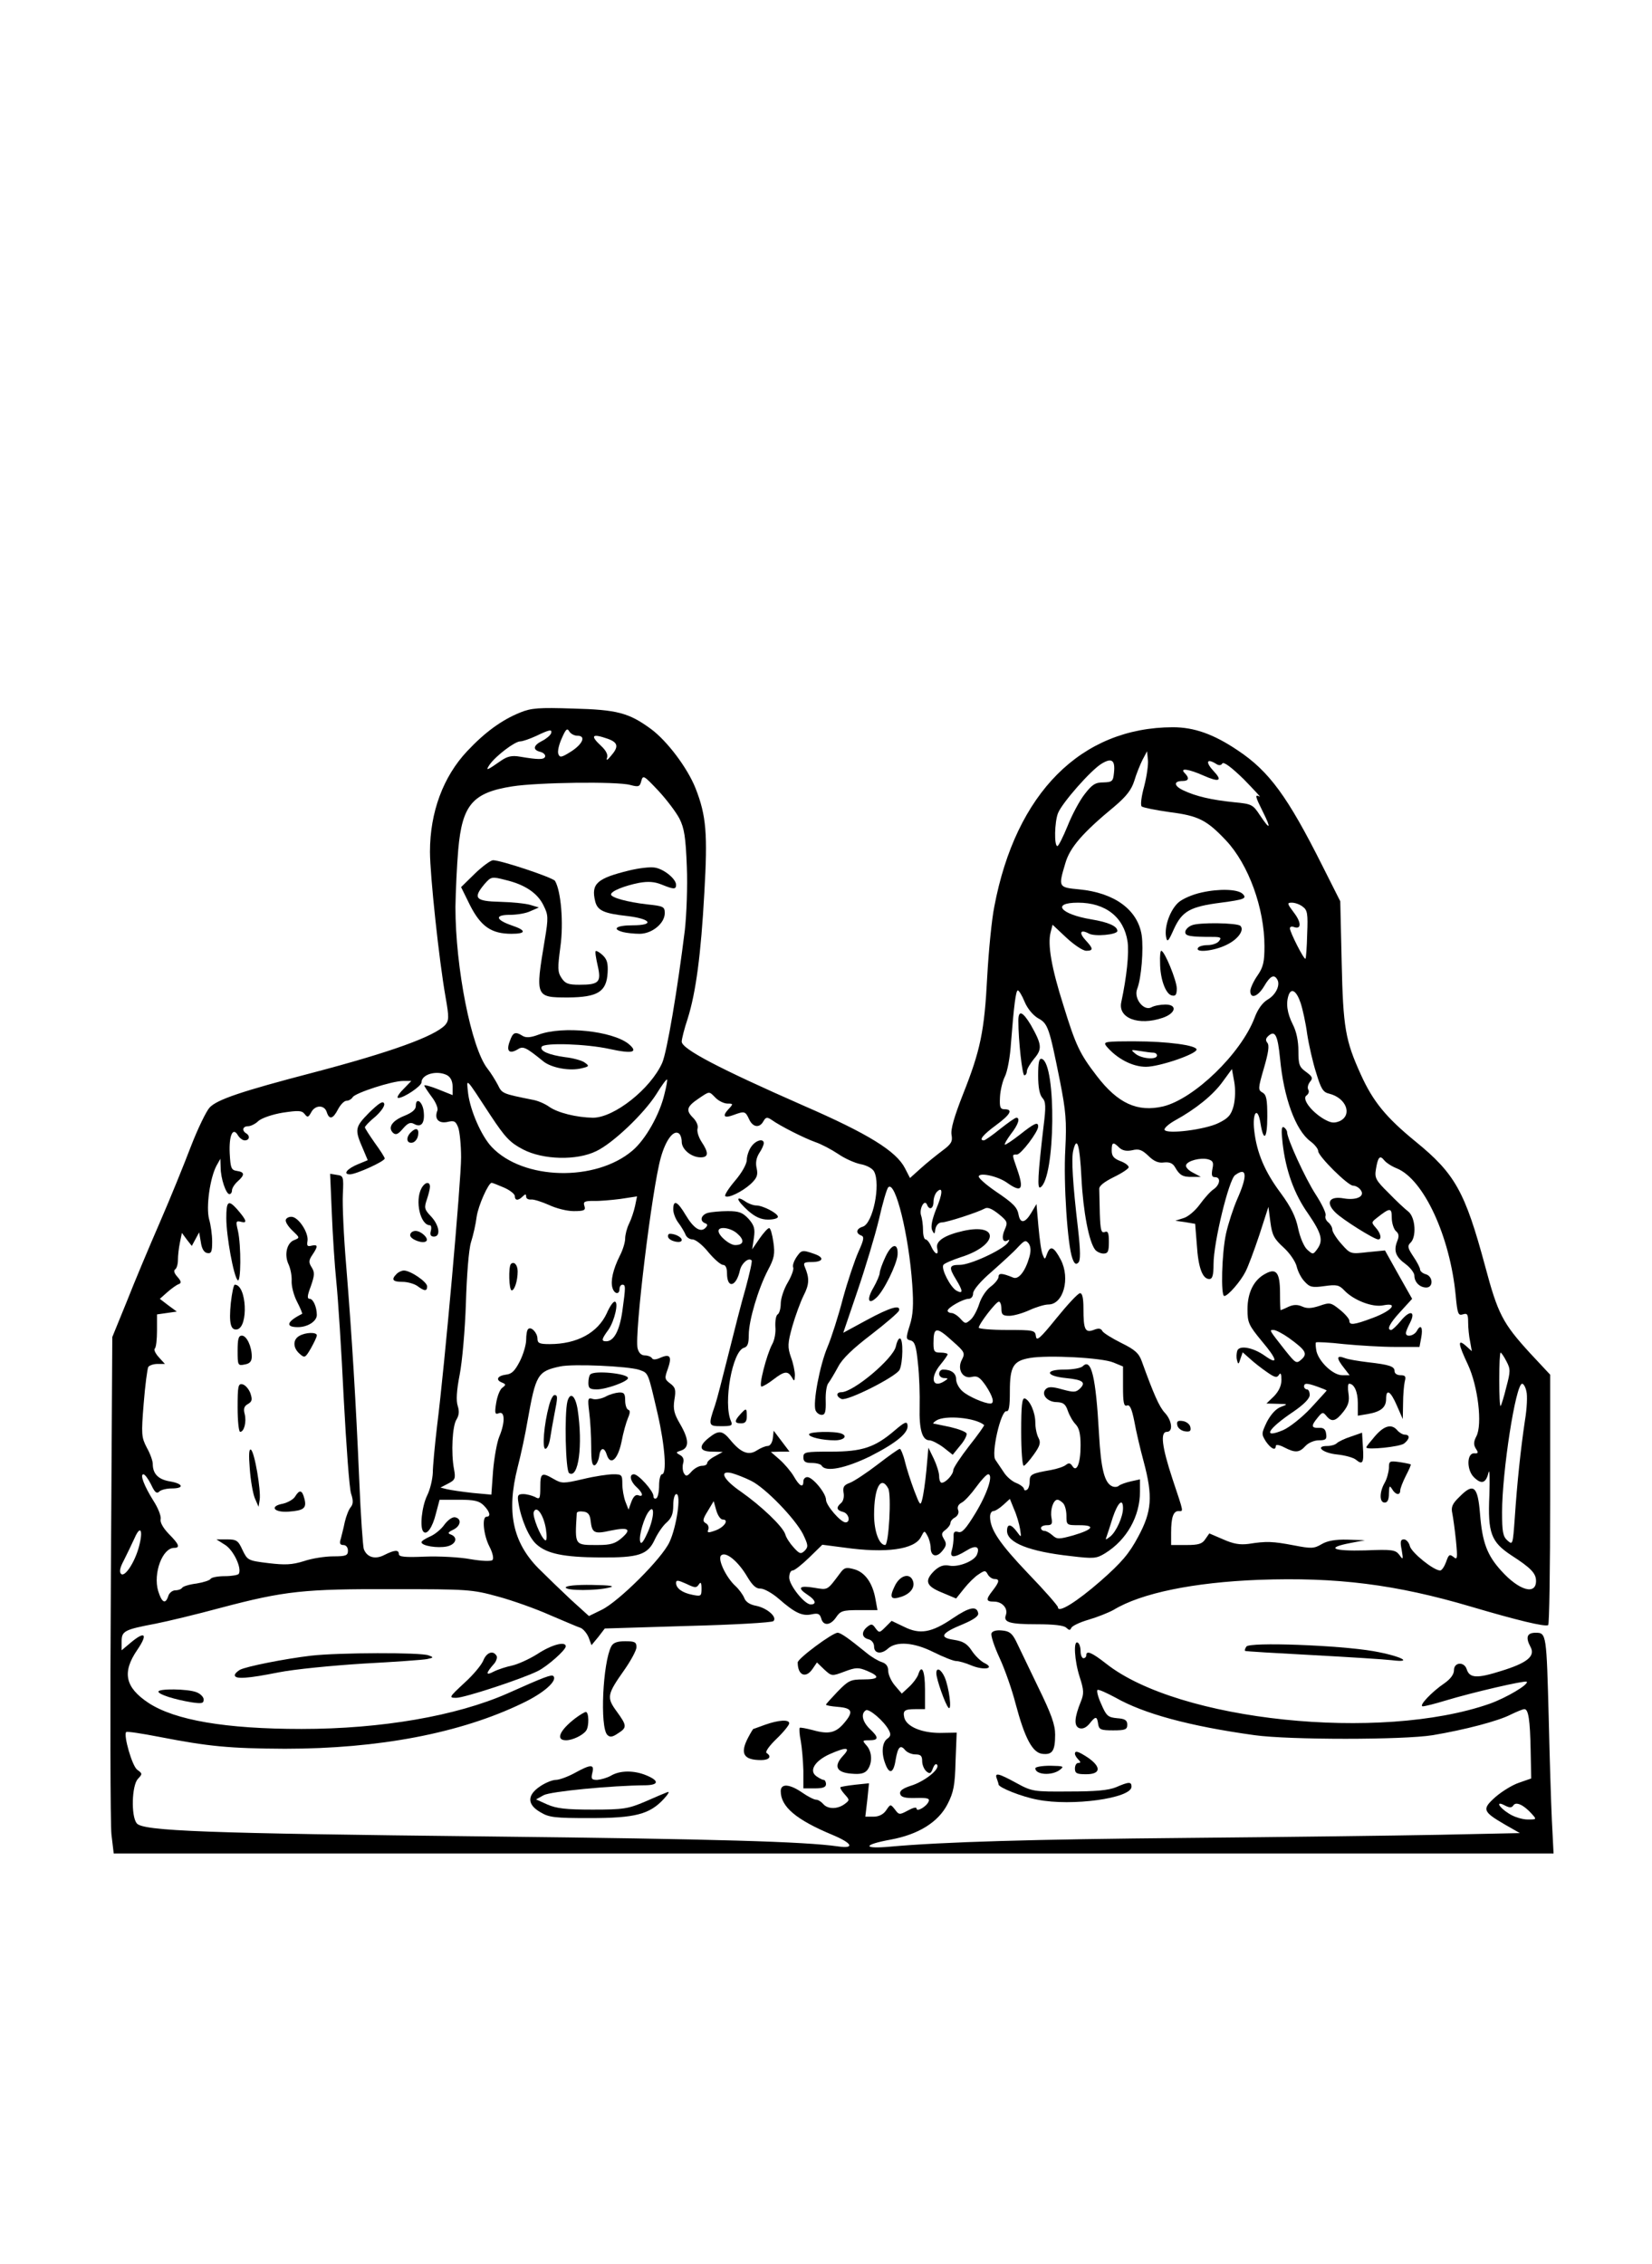 <?xml version="1.0" encoding="UTF-8" standalone="yes"?>
<svg version="1.0" xmlns="http://www.w3.org/2000/svg" width="438pt" height="600pt" viewBox="0 0 584 800" preserveAspectRatio="xMidYMid meet">
  <g transform="translate(0,800) scale(0.1,-0.1)" fill="#000000" stroke="none">
    <path d="M1839 5482 c-65 -26 -125 -70 -187 -136 -85 -90 -132 -216 -132 -356
0 -82 32 -383 55 -513 13 -73 12 -83 -1 -99 -37 -40 -191 -96 -469 -169 -253
-66 -338 -95 -364 -123 -12 -13 -42 -75 -66 -137 -24 -63 -73 -184 -110 -269
-37 -85 -90 -211 -117 -280 l-51 -125 -5 -845 c-3 -465 -2 -876 2 -913 l8 -67
2545 0 2545 0 -6 118 c-3 64 -8 225 -11 357 -8 300 -8 305 -46 305 -31 0 -37
-16 -18 -51 17 -32 -13 -56 -104 -84 -85 -27 -112 -26 -122 6 -9 28 -45 25
-45 -3 0 -15 -12 -31 -33 -46 -46 -31 -94 -82 -77 -82 7 0 43 9 79 20 99 30
282 72 288 67 9 -9 -72 -57 -131 -78 -386 -135 -1100 -61 -1356 142 -50 39
-70 48 -70 29 0 -5 -4 -10 -10 -10 -5 0 -10 11 -10 24 0 14 -4 28 -10 31 -16
10 -12 -63 7 -122 15 -46 15 -59 4 -86 -23 -57 -25 -86 -6 -94 12 -4 24 1 36
15 22 28 27 28 31 0 3 -20 9 -23 53 -23 43 0 50 3 50 20 0 16 -8 21 -36 23
-32 3 -38 8 -56 50 -12 26 -17 48 -13 50 5 2 33 -11 63 -27 100 -57 261 -101
492 -133 121 -17 526 -17 630 0 113 19 232 50 276 73 21 10 42 19 48 19 14 0
20 -37 22 -145 l2 -100 -43 -15 c-24 -8 -61 -31 -84 -51 -48 -43 -45 -51 36
-98 l51 -29 -284 -6 c-156 -3 -554 -8 -885 -11 -560 -5 -867 -14 -1058 -31
-98 -9 -96 7 3 25 97 18 168 61 201 126 21 41 26 66 28 151 l4 101 -59 -1
c-65 0 -117 22 -126 53 -6 26 0 31 40 31 l33 0 0 70 c0 67 -12 91 -24 52 -4
-11 -18 -30 -32 -43 l-26 -24 -24 28 c-13 15 -24 39 -24 52 0 16 -7 26 -22 31
-13 4 -37 18 -55 33 -64 52 -91 71 -102 71 -18 0 -141 -91 -141 -105 0 -46 29
-58 53 -22 l15 22 26 -25 c26 -24 27 -24 72 -7 40 15 49 15 80 2 47 -20 42
-30 -15 -30 -44 0 -52 -4 -90 -43 -22 -23 -41 -44 -41 -46 0 -3 19 -6 42 -8
51 -4 56 -17 23 -56 -30 -36 -55 -42 -112 -26 -23 6 -44 10 -46 8 -2 -3 -1
-24 4 -47 4 -23 8 -70 9 -104 l0 -63 40 0 c29 0 40 4 40 15 0 8 -4 15 -8 15
-5 0 -16 6 -26 13 -27 19 -6 54 47 78 59 26 76 25 48 -5 -35 -37 -25 -60 29
-64 33 -3 47 1 57 14 18 25 16 64 -4 86 -15 17 -15 18 10 18 34 0 34 10 2 40
-26 25 -33 54 -14 66 11 7 64 -38 81 -70 8 -15 7 -22 -6 -31 -18 -14 -21 -51
-6 -89 14 -38 29 -32 36 14 8 47 17 56 34 35 7 -8 23 -15 36 -15 19 0 24 -5
24 -24 0 -13 7 -29 15 -36 12 -10 16 -8 23 11 5 13 11 18 15 12 10 -16 -47
-60 -94 -74 -27 -9 -39 -17 -37 -28 3 -12 16 -16 55 -15 41 1 50 -1 46 -12 -7
-18 -43 -39 -43 -25 0 6 -14 2 -30 -7 -30 -16 -32 -16 -46 3 -16 20 -16 20
-31 -2 -10 -15 -26 -23 -45 -23 l-29 0 7 59 6 59 -48 -5 c-27 -3 -51 -7 -53
-9 -2 -2 4 -13 15 -25 18 -20 18 -21 -1 -35 -25 -18 -59 -18 -75 1 -7 8 -18
15 -25 15 -7 0 -29 11 -49 25 -45 31 -76 33 -76 5 0 -55 55 -101 182 -154 72
-30 81 -50 20 -41 -120 17 -426 26 -1232 35 -1003 11 -1228 19 -1247 47 -20
26 -17 132 4 156 17 18 17 19 -2 33 -18 13 -49 122 -39 133 3 3 55 -5 117 -17
175 -34 248 -41 444 -42 332 0 621 55 840 161 76 36 125 80 109 96 -6 6 -29
-2 -163 -62 -180 -79 -444 -125 -727 -125 -269 0 -448 31 -541 92 -83 55 -94
108 -40 187 39 57 28 69 -24 25 l-31 -26 0 31 c0 37 9 42 120 63 41 8 145 33
230 56 227 60 295 67 610 66 264 0 279 -1 370 -26 52 -14 136 -44 185 -66 50
-21 98 -42 108 -45 9 -4 22 -19 28 -34 l10 -27 24 29 23 30 294 9 c161 4 297
12 302 17 15 14 -22 46 -60 54 -23 4 -38 14 -43 28 -5 12 -19 31 -31 42 -33
30 -64 95 -51 108 16 16 60 -20 92 -74 19 -32 32 -44 48 -43 12 0 41 -16 64
-36 57 -50 83 -62 116 -55 23 5 29 2 34 -14 7 -28 33 -26 53 4 15 22 23 25 81
25 l65 0 -7 38 c-10 58 -37 95 -74 106 -29 8 -36 7 -50 -12 -48 -64 -43 -61
-93 -53 -53 9 -61 0 -23 -25 28 -18 33 -34 11 -34 -22 0 -76 68 -76 95 0 14 5
25 12 25 7 0 33 21 59 46 l46 45 77 -10 c148 -21 250 -7 272 38 12 23 12 23
23 3 6 -11 11 -30 11 -41 0 -31 21 -37 41 -12 15 18 16 26 6 42 -10 17 -9 22
6 33 9 7 17 18 17 24 0 6 7 15 17 20 9 6 14 16 10 26 -4 10 1 20 13 26 10 5
33 30 51 55 18 25 37 45 42 45 20 0 -3 -69 -45 -138 -33 -54 -47 -70 -60 -66
-14 4 -18 0 -17 -18 0 -13 -2 -33 -6 -46 -9 -28 7 -29 51 -2 33 21 49 15 38
-13 -8 -23 -65 -46 -97 -40 -21 4 -35 -1 -53 -17 -37 -36 -31 -55 26 -78 l50
-21 28 35 c15 19 38 42 51 50 22 15 25 15 33 0 5 -9 16 -16 23 -16 20 0 18
-10 -5 -40 -26 -33 -25 -40 4 -40 29 0 50 -24 42 -47 -10 -26 12 -33 110 -33
58 0 95 -4 103 -12 11 -10 14 -10 18 -1 3 7 30 20 61 29 31 9 71 25 89 35 97
59 282 97 513 106 275 10 484 -16 751 -95 159 -47 261 -72 272 -65 4 2 7 202
7 444 l0 441 -71 76 c-97 106 -114 139 -159 308 -71 263 -106 326 -246 440
-104 85 -150 141 -193 236 -55 121 -63 166 -68 398 l-5 215 -63 125 c-123 245
-188 334 -299 408 -86 58 -155 82 -230 82 -324 -1 -555 -232 -631 -634 -9 -44
-20 -156 -25 -247 -10 -194 -24 -261 -86 -417 -31 -79 -44 -124 -40 -143 4
-23 -1 -32 -32 -55 -20 -15 -55 -43 -76 -62 l-39 -35 -18 35 c-31 60 -129 121
-359 221 -298 131 -430 200 -430 226 0 9 9 45 21 81 29 92 47 226 59 446 12
207 7 271 -31 368 -29 73 -101 168 -158 210 -78 57 -119 68 -276 72 -119 4
-147 2 -186 -14z m202 -82 c32 0 19 -30 -24 -57 -32 -20 -38 -21 -43 -8 -4 9
2 34 12 56 14 32 19 37 26 25 5 -9 18 -16 29 -16z m-93 8 c-3 -7 -17 -19 -31
-26 -32 -16 -35 -32 -7 -39 12 -3 19 -11 17 -17 -4 -11 -24 -11 -89 0 -28 5
-44 1 -65 -13 -53 -37 -58 -39 -42 -15 22 31 89 82 108 82 9 0 34 9 56 19 48
23 58 25 53 9z m201 -19 c36 -13 39 -28 11 -60 -13 -16 -18 -18 -14 -7 4 11
-4 26 -20 41 -41 38 -34 46 23 26z m1896 -167 c-10 -36 -14 -67 -9 -72 5 -4
49 -13 99 -20 102 -13 131 -28 199 -100 80 -85 136 -240 136 -374 0 -55 -4
-74 -25 -104 -14 -20 -25 -45 -25 -54 0 -30 27 -20 49 17 21 36 35 43 46 24
12 -19 -4 -54 -33 -71 -19 -11 -36 -35 -47 -65 -48 -126 -213 -286 -323 -313
-91 -21 -160 10 -235 108 -60 78 -74 107 -118 250 -42 132 -56 214 -45 257 l7
27 49 -46 c27 -25 58 -46 70 -46 26 0 25 8 -2 37 -25 27 -19 40 11 24 21 -12
101 -4 101 9 0 17 -32 31 -92 41 -109 18 -143 59 -47 59 97 0 162 -51 175
-137 6 -41 -3 -125 -22 -214 -13 -57 61 -85 146 -56 47 16 53 47 10 47 -17 0
-40 -4 -50 -10 -27 -14 -63 32 -50 65 15 38 23 141 16 190 -14 90 -96 150
-221 162 -74 7 -74 8 -49 92 16 56 61 108 175 202 41 35 59 58 69 90 7 24 21
58 29 74 l16 30 3 -30 c2 -16 -4 -58 -13 -93z m-107 47 c-3 -30 -6 -33 -37
-34 -29 0 -40 -7 -67 -42 -18 -23 -45 -74 -60 -112 -16 -39 -32 -71 -36 -71
-12 0 -10 85 2 116 14 36 116 152 154 175 36 22 49 13 44 -32z m362 31 c9 -6
17 -5 21 2 5 7 33 -14 76 -56 37 -38 62 -65 56 -61 -18 9 -16 1 12 -55 30 -60
25 -65 -11 -11 -25 38 -29 40 -92 46 -79 8 -135 21 -179 42 -34 16 -35 33 -2
33 22 0 24 11 7 28 -19 19 13 15 67 -9 54 -24 68 -19 37 14 -32 34 -27 49 8
27z m-1898 -193 c17 -34 22 -65 26 -169 3 -70 -1 -171 -7 -225 -26 -210 -63
-430 -80 -469 -41 -92 -170 -194 -245 -194 -57 1 -124 17 -155 39 -14 10 -39
21 -56 24 -109 22 -110 22 -125 53 -9 17 -25 43 -37 58 -57 73 -113 356 -113
571 1 55 5 146 10 203 14 158 51 201 191 223 88 14 370 18 417 5 30 -8 34 -6
39 14 6 22 9 20 60 -34 29 -31 63 -76 75 -99z m2203 -311 c17 -12 19 -25 16
-97 -1 -46 -4 -85 -6 -87 -5 -5 -55 94 -55 107 0 6 6 8 14 5 27 -10 27 16 0
51 -24 32 -25 35 -7 35 11 0 28 -6 38 -14z m-983 -336 c10 -24 29 -47 47 -58
36 -19 40 -33 78 -222 21 -107 24 -141 19 -241 -7 -120 8 -341 25 -386 7 -20
13 -23 21 -15 8 8 8 39 -1 119 -19 161 -24 249 -17 277 13 54 23 22 29 -96 6
-120 27 -229 49 -255 6 -7 19 -13 29 -13 16 0 19 8 19 41 0 32 -3 40 -15 35
-12 -4 -15 7 -17 64 -1 39 -2 78 -2 88 -1 11 17 25 51 42 29 14 53 30 53 35 0
6 -13 16 -30 22 -23 9 -30 18 -30 37 0 30 5 32 27 10 11 -10 25 -13 45 -9 24
6 35 2 58 -20 19 -19 36 -26 55 -23 20 2 31 -3 39 -17 16 -28 27 -35 61 -34
l30 0 -28 15 c-16 8 -27 20 -24 27 5 15 51 27 78 20 17 -5 20 -11 15 -34 -4
-22 -2 -29 9 -29 22 0 18 -27 -5 -43 -11 -7 -33 -32 -49 -54 -16 -22 -42 -44
-58 -48 l-28 -9 35 -5 35 -6 6 -75 c5 -80 20 -120 44 -120 11 0 15 13 15 53 0
76 54 298 76 314 42 31 45 -1 8 -84 -14 -32 -32 -87 -40 -123 -15 -70 -19
-220 -6 -220 13 0 58 52 75 86 9 17 31 76 49 130 l32 99 7 -54 c6 -46 13 -59
47 -90 22 -20 42 -50 46 -67 4 -17 16 -41 28 -53 18 -20 27 -22 70 -16 43 6
52 4 70 -15 33 -35 100 -61 138 -53 55 11 31 -19 -36 -44 -69 -26 -84 -27 -84
-10 0 6 -15 24 -34 39 -31 25 -35 26 -72 13 -28 -9 -44 -10 -61 -2 -16 7 -30
7 -48 -1 -14 -7 -27 -12 -28 -12 -1 0 -2 27 -2 60 0 72 -13 90 -51 69 -41 -21
-64 -66 -64 -126 0 -47 4 -56 51 -113 55 -65 59 -86 10 -51 -41 29 -89 38 -97
18 -3 -9 -4 -24 -1 -34 4 -16 6 -15 12 5 l8 23 26 -23 c14 -13 41 -34 60 -47
27 -19 35 -21 42 -10 6 10 9 4 9 -17 0 -21 -9 -40 -26 -58 l-27 -26 39 -1 c38
-1 38 -1 12 -11 -17 -6 -35 -26 -49 -52 -20 -42 -20 -44 -4 -70 18 -26 35 -34
35 -16 0 6 13 4 30 -5 39 -20 53 -19 75 5 10 11 31 20 47 20 25 0 29 4 26 23
-2 16 -9 22 -25 21 -28 -1 -29 7 -5 36 16 20 19 21 31 6 19 -23 33 -19 60 15
18 23 22 38 18 65 -3 18 -2 34 2 34 18 0 31 -28 31 -68 l0 -45 36 6 c45 8 64
23 64 53 0 38 16 28 38 -23 l21 -48 1 55 c0 30 3 65 6 78 5 18 2 22 -15 22
-12 0 -21 6 -21 14 0 17 -16 23 -95 32 -33 4 -70 10 -82 15 -29 11 -29 -1 -2
-35 l20 -26 -26 0 c-32 0 -81 46 -91 84 -3 15 -4 29 -2 32 3 2 47 0 99 -6 52
-5 133 -10 180 -10 l87 0 6 32 c7 36 -1 51 -15 25 -10 -18 -39 -24 -39 -8 0 5
7 22 15 37 21 42 -2 45 -34 5 -14 -17 -29 -31 -33 -31 -17 0 -6 23 33 65 l41
45 -48 85 -48 86 -61 -6 c-61 -7 -61 -7 -93 29 -18 20 -32 43 -32 50 0 8 -6
19 -14 26 -8 6 -13 17 -10 24 3 8 -13 41 -35 75 -37 57 -101 197 -101 220 0 5
-5 13 -11 17 -9 5 -10 -10 -5 -55 11 -97 41 -181 91 -251 47 -69 54 -94 31
-125 -14 -19 -15 -19 -35 -1 -11 10 -25 42 -32 75 -8 40 -25 75 -61 124 -57
76 -85 143 -94 220 -8 66 12 90 22 27 11 -68 24 -55 24 24 0 61 -3 77 -17 85
-16 9 -16 14 5 86 16 55 20 81 12 90 -7 9 -6 16 6 26 22 18 31 -1 39 -81 13
-140 55 -254 107 -293 15 -11 28 -27 28 -35 0 -18 105 -122 123 -122 8 0 20
-6 26 -14 19 -23 -12 -39 -59 -31 -51 9 -65 -15 -29 -50 25 -25 137 -95 151
-95 14 0 9 22 -9 42 -15 17 -15 19 3 33 48 38 54 38 54 2 0 -19 7 -40 14 -47
11 -9 13 -18 5 -37 -13 -34 -5 -55 31 -81 17 -13 30 -31 30 -40 0 -23 19 -42
42 -42 26 0 24 40 -2 47 -11 3 -20 11 -20 17 0 6 -11 27 -24 46 -20 30 -21 37
-10 48 22 20 18 89 -7 110 -12 9 -44 39 -71 67 -45 44 -49 53 -44 83 7 43 14
51 29 32 7 -9 27 -22 45 -29 95 -39 188 -240 208 -449 6 -65 9 -72 25 -67 16
5 19 1 19 -28 0 -19 3 -50 7 -68 l6 -34 -21 19 c-30 26 -28 8 7 -66 36 -77 52
-213 30 -254 -10 -19 -10 -30 -2 -43 10 -15 9 -18 -5 -17 -27 2 -28 -58 -2
-84 27 -27 43 -22 52 16 4 16 5 -20 3 -81 -6 -132 6 -164 77 -211 70 -45 88
-64 88 -91 0 -51 -60 -34 -123 36 -50 55 -67 100 -75 201 -8 99 -23 111 -73
60 -25 -24 -30 -36 -25 -58 3 -15 9 -58 13 -97 6 -63 5 -69 -9 -57 -14 11 -17
8 -26 -18 -6 -16 -15 -30 -21 -30 -23 0 -101 63 -107 86 -3 13 -13 24 -21 24
-12 0 -14 -8 -8 -37 6 -35 5 -37 -8 -18 -14 18 -25 20 -121 16 -115 -3 -141 9
-53 26 l52 10 -62 2 c-42 1 -71 -4 -91 -16 -27 -16 -37 -16 -99 -4 -74 14 -96
15 -159 5 -31 -4 -54 0 -90 16 l-49 21 -14 -20 c-11 -17 -24 -21 -67 -21 l-54
0 0 44 c0 54 8 76 26 76 18 0 20 -10 -21 113 -38 115 -44 167 -20 167 23 0 18
40 -7 67 -20 21 -40 67 -82 183 -10 28 -25 41 -72 64 -32 16 -63 35 -67 42 -5
10 -14 11 -31 4 -30 -11 -36 1 -36 76 0 37 -4 54 -12 54 -7 0 -44 -40 -83 -88
-59 -73 -71 -83 -73 -64 -3 21 -7 22 -103 22 -54 0 -99 4 -99 8 0 13 61 92 71
92 5 0 9 -11 9 -25 0 -21 5 -25 28 -25 15 0 47 9 71 20 24 11 54 20 67 20 53
0 78 92 44 158 -25 47 -37 52 -49 20 -7 -20 -8 -20 -15 -2 -5 10 -11 55 -15
99 l-7 80 -19 -32 c-21 -35 -38 -38 -44 -7 -5 28 -18 41 -83 85 -32 22 -58 45
-58 51 0 16 66 2 99 -21 53 -38 62 -25 36 49 -18 52 -18 50 0 50 14 0 75 80
75 99 0 18 -13 12 -65 -29 -27 -21 -51 -37 -53 -35 -2 2 8 19 22 38 26 33 33
57 19 57 -5 0 -30 -18 -58 -40 -27 -22 -53 -40 -57 -40 -19 0 -4 19 42 53 53
39 62 57 31 57 -15 0 -18 7 -16 43 1 23 9 56 17 72 9 17 19 70 22 120 10 129
17 185 24 185 4 0 15 -18 24 -40z m976 -5 c7 -21 18 -71 23 -109 6 -39 20
-101 32 -138 17 -56 24 -68 46 -73 60 -15 83 -75 37 -97 -20 -8 -31 -7 -57 8
-45 27 -78 72 -60 83 7 5 10 14 6 20 -4 7 -1 19 6 28 11 13 9 18 -14 35 -24
17 -27 26 -27 74 0 35 -7 69 -20 94 -20 40 -25 75 -14 105 10 25 28 12 42 -30z
m-237 -363 c-9 -33 -19 -44 -54 -61 -47 -23 -181 -40 -190 -24 -3 5 13 20 36
33 75 41 136 91 169 137 l33 45 8 -44 c5 -28 4 -60 -2 -86z m-2780 108 c12 -7
19 -21 19 -40 l0 -30 -50 20 c-27 11 -50 17 -50 14 0 -3 12 -21 26 -40 14 -18
24 -41 20 -49 -11 -29 4 -46 35 -40 25 6 30 3 39 -20 5 -14 10 -62 10 -105 0
-84 -58 -737 -85 -950 -8 -68 -15 -143 -15 -165 -1 -22 -9 -58 -20 -80 -19
-39 -27 -115 -13 -128 12 -13 32 15 44 64 l13 49 68 0 c55 0 72 -4 88 -20 22
-22 26 -40 10 -40 -17 0 -11 -64 10 -105 12 -23 16 -43 11 -48 -5 -5 -37 -4
-78 3 -37 7 -110 11 -161 9 -69 -3 -92 -1 -92 9 0 16 -15 15 -51 -3 -32 -17
-62 -9 -73 21 -3 9 -11 118 -16 243 -12 280 -26 509 -46 756 -9 105 -14 219
-12 255 3 62 2 65 -21 68 l-24 4 6 -139 c3 -76 10 -185 16 -243 6 -58 18 -242
26 -410 9 -168 20 -320 26 -338 8 -24 8 -37 -1 -48 -7 -8 -16 -31 -21 -52 -4
-20 -11 -47 -14 -59 -6 -17 -3 -23 9 -23 9 0 16 -8 16 -20 0 -17 -7 -20 -52
-20 -28 0 -75 -7 -104 -17 -42 -13 -66 -14 -125 -7 -73 9 -74 10 -92 47 -15
33 -21 37 -55 37 l-37 0 30 -19 c30 -18 61 -83 49 -103 -3 -4 -25 -8 -49 -8
-24 0 -46 -4 -50 -9 -3 -6 -26 -13 -50 -17 -25 -3 -48 -10 -51 -15 -3 -5 -14
-9 -24 -9 -10 0 -22 -9 -25 -20 -10 -31 -23 -24 -36 18 -18 62 15 152 57 152
22 0 17 13 -20 50 -20 21 -31 41 -28 52 2 10 -9 39 -26 65 -33 53 -48 93 -35
93 5 0 17 -16 27 -36 13 -28 20 -34 29 -25 6 6 26 11 44 11 46 0 41 17 -7 25
-41 7 -60 27 -60 62 0 10 -9 36 -21 57 -19 37 -20 46 -11 157 5 64 13 122 16
128 4 6 19 11 33 11 l26 0 -21 23 c-12 13 -19 27 -15 31 5 4 8 33 8 64 l0 57
35 5 35 5 -30 22 -30 23 27 24 c15 13 33 26 40 28 10 4 9 10 -5 26 -11 12 -14
22 -8 26 6 4 10 19 10 34 0 15 3 42 7 61 l7 34 17 -23 18 -23 13 24 13 24 6
-35 c3 -22 11 -36 22 -38 15 -3 18 4 18 40 0 24 -5 60 -11 80 -11 43 3 144 26
188 l14 25 1 -31 c0 -38 19 -94 31 -94 5 0 9 6 9 13 0 8 9 22 20 32 26 23 25
33 -2 37 -21 3 -23 10 -26 62 -3 63 11 95 29 64 6 -10 17 -18 24 -18 17 0 20
16 5 25 -16 10 -12 25 7 25 9 0 26 8 37 19 12 10 49 23 86 29 54 8 67 8 77 -5
10 -13 13 -12 23 6 14 27 47 27 55 1 9 -28 22 -25 40 10 9 17 22 30 30 30 8 0
18 6 22 13 10 15 139 57 178 57 l29 0 -29 -30 c-16 -16 -24 -30 -17 -30 20 0
82 42 82 55 0 29 55 44 91 25z m768 -66 c-17 -73 -67 -161 -113 -200 -130
-111 -387 -105 -498 13 -36 38 -75 127 -83 188 -6 57 -13 64 80 -78 51 -77 68
-95 114 -119 71 -37 190 -40 259 -6 59 28 168 132 212 201 19 31 36 54 38 52
2 -1 -2 -24 -9 -51z m181 -14 c11 -11 30 -20 42 -20 20 0 21 -1 3 -20 -23 -25
-15 -33 19 -20 38 14 41 13 54 -15 13 -29 37 -33 51 -7 8 14 13 15 28 5 32
-23 116 -65 155 -79 21 -7 57 -26 81 -42 23 -16 59 -32 79 -36 22 -4 42 -15
48 -26 24 -45 -4 -184 -40 -195 -23 -7 -26 -23 -6 -31 12 -4 10 -15 -9 -57
-13 -29 -38 -103 -55 -165 -16 -62 -41 -140 -55 -173 -27 -64 -52 -196 -42
-223 4 -9 13 -16 22 -16 12 0 15 11 14 50 -1 27 3 56 10 63 6 8 21 33 34 57
15 29 52 64 116 113 52 40 96 78 99 85 7 23 -31 12 -114 -33 l-83 -45 50 147
c28 82 62 195 76 253 13 58 28 109 33 114 25 26 73 -169 85 -344 5 -71 3 -107
-9 -144 -14 -45 -14 -49 3 -53 15 -4 20 -20 26 -81 5 -42 7 -112 6 -154 -2
-80 9 -118 35 -118 8 0 30 -11 49 -25 l33 -26 26 32 c15 17 25 37 23 43 -2 6
-28 16 -58 23 -30 6 -56 12 -59 12 -3 1 2 6 10 11 31 20 139 10 169 -16 2 -1
-22 -35 -53 -74 -31 -40 -56 -78 -56 -85 0 -16 -27 -45 -41 -45 -5 0 -9 10 -9
23 0 13 -9 41 -19 62 l-19 39 -7 -79 c-4 -43 -11 -90 -15 -104 -6 -24 -8 -21
-28 31 -12 32 -27 78 -33 103 -6 25 -15 45 -18 45 -4 0 -39 -25 -78 -55 -39
-30 -83 -59 -98 -65 -22 -8 -26 -15 -23 -35 3 -14 -1 -30 -8 -36 -19 -16 -17
-26 6 -32 21 -5 28 -37 9 -37 -17 0 -69 60 -69 80 0 23 -47 80 -66 80 -8 0
-14 -7 -14 -15 0 -25 -14 -17 -34 18 -10 17 -33 44 -50 59 l-31 27 33 1 33 0
-28 37 -28 37 -3 -27 c-2 -16 -10 -27 -18 -27 -8 0 -25 -7 -39 -16 -29 -19
-57 -7 -93 37 -28 34 -41 36 -76 8 -38 -30 -34 -49 12 -49 l37 -1 -27 -15
c-16 -8 -28 -19 -28 -24 0 -6 -8 -10 -18 -10 -11 0 -27 -9 -37 -20 -16 -18
-20 -19 -28 -5 -4 8 -5 24 -2 34 4 13 0 23 -11 29 -16 9 -15 10 4 16 29 10 28
39 -4 94 -21 36 -25 52 -20 85 6 35 4 44 -15 58 -20 15 -20 19 -8 52 15 43 8
54 -26 39 -15 -7 -27 -8 -30 -2 -4 6 -15 10 -25 10 -13 0 -22 9 -26 25 -12 47
51 565 82 674 17 61 44 98 63 86 6 -3 11 -17 11 -30 0 -27 34 -55 67 -55 28 0
29 16 3 55 -11 17 -17 38 -14 47 3 10 -4 26 -16 38 -26 26 -23 39 20 68 40 27
36 26 60 2z m-748 -317 c21 -9 38 -23 38 -30 0 -16 12 -17 28 -1 9 9 12 9 12
-1 0 -7 8 -11 18 -10 9 1 37 -8 62 -19 25 -12 64 -22 88 -22 37 0 43 3 38 18
-5 15 0 18 31 18 21 -1 64 3 96 7 l59 9 -7 -34 c-4 -18 -13 -46 -21 -62 -8
-16 -14 -40 -14 -53 0 -13 -8 -40 -19 -61 -24 -48 -33 -89 -26 -113 7 -23 25
-25 25 -4 0 8 5 15 10 15 12 0 12 -7 0 -94 -10 -69 -30 -106 -57 -106 -18 0
-17 7 8 41 22 32 37 99 22 99 -6 0 -18 -18 -28 -41 -32 -69 -105 -109 -202
-109 -35 0 -43 3 -43 19 0 21 -23 45 -33 34 -4 -3 -7 -20 -7 -38 0 -17 -10
-51 -22 -75 -18 -35 -29 -46 -50 -48 -30 -4 -37 -19 -13 -28 14 -6 14 -8 1
-18 -9 -6 -18 -30 -22 -54 -6 -37 -4 -42 10 -36 21 8 22 -33 1 -83 -8 -19 -18
-74 -22 -121 l-6 -84 -66 6 c-36 4 -77 10 -90 13 l-24 6 27 14 c25 13 27 18
21 51 -11 57 -6 154 9 176 9 15 10 29 4 48 -6 18 -4 54 7 110 9 46 19 159 22
253 3 98 10 189 18 215 8 25 17 65 20 90 6 41 42 120 53 120 3 0 23 -8 44 -17z
m1527 -77 c-14 -36 -19 -60 -14 -73 8 -16 9 -16 12 5 3 13 12 22 22 22 18 0
126 35 152 49 10 6 25 0 49 -19 32 -26 33 -30 22 -55 -13 -29 -7 -49 11 -38 7
4 6 0 -1 -10 -22 -26 -132 -77 -169 -77 -38 0 -40 -8 -13 -52 25 -41 25 -52 1
-39 -21 12 -55 77 -46 91 3 5 31 17 61 27 132 41 140 122 9 93 -66 -15 -98
-36 -92 -61 7 -28 -8 -23 -21 6 -6 14 -15 25 -20 25 -5 0 -9 15 -9 33 0 17 -3
41 -7 52 -7 23 12 59 21 38 8 -21 23 -15 23 10 0 13 6 29 12 35 22 22 21 -6
-3 -62z m330 -168 c-14 -50 -38 -81 -57 -73 -39 16 -52 17 -52 3 0 -8 -13 -24
-28 -35 -16 -12 -33 -38 -40 -60 -7 -22 -20 -47 -30 -56 -18 -16 -20 -16 -37
3 -10 11 -24 20 -32 20 -7 0 -13 4 -13 8 0 11 55 42 74 42 9 0 16 8 16 19 0
12 27 44 67 78 36 32 78 70 92 86 23 24 27 26 38 12 7 -11 8 -26 2 -47z m-270
-299 c41 -36 43 -41 32 -63 -19 -34 2 -70 34 -62 20 5 29 -1 50 -31 25 -38 32
-63 16 -63 -21 0 -78 25 -98 43 -13 11 -23 30 -23 43 0 21 -17 34 -46 34 -8 0
-14 -7 -14 -15 0 -8 8 -15 18 -15 14 0 15 -2 2 -10 -44 -29 -54 11 -15 58 14
17 25 33 25 36 0 3 -11 6 -25 6 -22 0 -25 4 -25 33 0 59 10 60 69 6z m1187 13
c61 -44 67 -56 45 -76 -18 -16 -20 -15 -57 31 -58 74 -58 73 -42 73 8 0 33
-13 54 -28z m769 -82 c15 -28 15 -36 0 -92 -8 -34 -18 -64 -20 -67 -3 -2 -5
39 -5 92 0 54 2 97 5 97 2 0 12 -14 20 -30z m-1389 -5 l34 -14 0 -72 c0 -56 3
-70 14 -66 10 4 17 -11 26 -56 6 -34 21 -98 33 -142 33 -123 29 -176 -19 -265
-32 -60 -58 -91 -133 -157 -86 -75 -151 -115 -151 -93 0 5 -47 59 -106 120
-100 105 -134 155 -134 200 0 11 5 20 12 20 6 0 22 10 35 22 l23 21 15 -37 c9
-20 18 -51 21 -69 5 -32 5 -32 -12 -9 -20 27 -34 28 -34 2 0 -42 79 -73 224
-89 83 -10 92 -9 123 10 76 47 123 130 123 218 l0 43 -32 -7 c-18 -4 -37 -11
-42 -15 -5 -5 -15 -6 -23 -3 -28 11 -41 59 -48 188 -11 198 -27 267 -57 237
-7 -7 -36 -12 -66 -12 -70 0 -66 -23 6 -30 60 -6 72 -15 50 -37 -15 -14 -22
-14 -63 -3 -35 10 -49 10 -58 1 -18 -18 5 -46 39 -46 23 -1 31 -7 39 -31 6
-17 18 -38 28 -48 12 -13 17 -33 17 -74 0 -64 -14 -97 -29 -73 -7 11 -13 12
-23 4 -7 -6 -31 -14 -53 -18 -68 -12 -75 -15 -75 -40 0 -13 -4 -27 -10 -30 -5
-3 -10 -2 -10 3 0 5 -12 15 -27 21 -16 6 -36 24 -45 39 -10 15 -23 34 -29 43
-16 21 19 175 39 172 9 -2 12 17 12 70 0 88 12 108 71 118 63 11 255 1 295
-16z m-1676 -26 c33 -12 30 -6 65 -156 26 -114 33 -213 15 -213 -5 0 -10 -18
-10 -39 0 -22 -4 -43 -10 -46 -5 -3 -10 0 -10 8 0 18 -53 77 -69 77 -18 0 -13
-25 9 -45 23 -21 26 -37 6 -29 -9 3 -17 -5 -24 -23 l-10 -28 -11 28 c-6 16
-11 44 -11 63 0 32 -2 34 -32 34 -18 0 -66 -7 -107 -17 -69 -16 -75 -16 -103
0 -43 25 -48 22 -48 -28 0 -42 -2 -45 -19 -35 -11 5 -29 10 -41 10 -19 0 -22
-4 -17 -32 9 -57 37 -122 63 -145 37 -34 97 -46 224 -47 138 -1 170 9 195 64
10 21 28 48 41 59 18 16 24 31 24 61 0 23 5 40 11 40 18 0 1 -115 -24 -169
-26 -58 -180 -211 -240 -240 l-45 -22 -64 58 c-34 32 -86 82 -115 111 -91 93
-113 200 -73 357 11 42 27 116 35 164 29 163 35 175 115 192 45 10 241 1 280
-12z m2399 -60 c17 -6 31 -12 31 -13 0 -1 -26 -29 -57 -63 -32 -34 -76 -68
-97 -77 -74 -31 -56 3 36 65 38 26 58 47 58 59 0 11 -4 20 -10 20 -5 0 -10 5
-10 10 0 13 10 13 49 -1z m737 -16 c4 -14 2 -61 -5 -102 -15 -100 -28 -223
-36 -344 -7 -96 -7 -98 -26 -81 -16 14 -19 31 -19 100 0 142 48 454 71 454 5
0 12 -12 15 -27z m-2741 -316 c51 -25 156 -134 184 -189 18 -38 19 -44 6 -58
-14 -13 -18 -12 -39 11 -13 14 -27 35 -30 47 -9 28 -85 100 -156 150 -63 43
-80 77 -33 66 15 -4 46 -16 68 -27z m485 -27 c12 -23 2 -200 -11 -200 -21 0
-39 48 -39 107 0 95 24 141 50 93z m618 -52 c7 -7 12 -27 12 -45 0 -33 1 -33
46 -33 58 0 49 -15 -22 -36 -51 -14 -57 -14 -73 0 -10 9 -23 16 -29 16 -7 0
-12 5 -12 10 0 6 10 10 21 10 18 0 20 5 16 27 -5 28 7 63 21 63 5 0 13 -5 20
-12z m-1203 -58 c24 0 5 -28 -27 -39 -25 -9 -29 -8 -24 4 3 8 -1 18 -9 22 -12
7 -11 14 7 43 l21 35 9 -32 c5 -18 15 -33 23 -33z m1415 40 c0 -30 -24 -83
-45 -100 -17 -13 -18 -13 -13 0 3 8 13 39 22 68 18 53 36 69 36 32z m-2040
-74 c4 -27 3 -43 -3 -39 -15 9 -46 85 -40 100 10 25 35 -11 43 -61z m359 -13
c-15 -33 -23 -43 -26 -30 -5 20 14 85 31 106 22 28 18 -26 -5 -76z m-201 42
c5 -43 13 -47 71 -34 64 13 75 5 38 -27 -22 -19 -39 -24 -82 -24 -85 0 -83 -4
-76 113 1 5 11 7 24 5 16 -2 23 -11 25 -33z m-1597 -92 c-15 -55 -50 -108 -63
-95 -7 7 -4 22 10 48 11 22 28 57 38 79 21 48 31 27 15 -32z m1979 -133 c7 11
10 8 10 -14 0 -27 -2 -28 -32 -22 -36 7 -58 23 -58 42 0 11 7 10 36 -3 31 -15
36 -15 44 -3z m2880 -780 c9 14 36 2 64 -29 19 -21 19 -21 -14 -21 -18 0 -48
9 -66 21 -37 23 -48 47 -13 28 16 -8 23 -8 29 1z"/>
    <path d="M4248 4846 c-33 -7 -69 -23 -83 -36 -29 -27 -49 -84 -43 -120 4 -22
8 -18 28 27 29 63 57 79 166 93 83 11 93 15 77 31 -17 17 -83 19 -145 5z"/>
    <path d="M4213 4730 c-13 -5 -23 -16 -23 -24 0 -14 17 -17 98 -17 28 0 31 -3
21 -15 -6 -8 -24 -14 -40 -14 -15 0 -31 -4 -34 -10 -11 -18 57 -11 101 11 40
19 64 52 49 67 -11 11 -148 13 -172 2z"/>
    <path d="M4101 4598 c0 -58 20 -112 42 -116 13 -3 17 3 17 25 0 27 -43 133
-55 133 -3 0 -5 -19 -4 -42z"/>
    <path d="M3911 4303 c37 -44 92 -73 140 -73 47 0 179 45 179 61 0 15 -104 29
-217 29 -107 0 -114 -1 -102 -17z m165 -23 c8 0 14 -4 14 -10 0 -16 -54 -12
-76 6 -18 15 -17 15 15 10 18 -3 40 -6 47 -6z"/>
    <path d="M1679 4913 l-49 -48 32 -65 c38 -74 75 -100 146 -100 53 0 54 12 0
30 -57 20 -59 37 -6 37 24 0 57 5 73 13 l30 13 -30 9 c-16 5 -65 10 -107 11
-88 2 -97 13 -55 63 23 26 25 27 75 14 67 -16 113 -46 134 -91 16 -32 17 -42
4 -119 -34 -204 -34 -205 83 -205 104 1 135 20 139 87 2 34 -2 48 -18 63 -11
10 -22 16 -24 14 -3 -2 1 -26 7 -52 13 -58 5 -67 -65 -67 -39 0 -50 4 -63 24
-14 21 -14 35 -4 110 12 85 2 198 -19 233 -8 12 -191 73 -219 73 -8 0 -37 -21
-64 -47z"/>
    <path d="M2225 4924 c-115 -28 -136 -47 -121 -109 8 -33 31 -43 112 -52 86
-10 100 -33 20 -33 -57 0 -75 -13 -33 -24 12 -3 38 -6 58 -6 44 0 89 37 89 73
0 23 -5 25 -62 31 -70 8 -128 24 -128 35 0 12 48 31 99 41 33 6 55 4 80 -6 42
-17 51 -18 51 -1 0 21 -43 56 -75 61 -17 3 -57 -2 -90 -10z"/>
    <path d="M1905 4344 c-29 -11 -45 -12 -57 -5 -27 17 -35 13 -46 -19 -13 -34
-2 -46 27 -29 20 13 28 10 92 -42 29 -23 94 -35 136 -24 26 6 27 8 10 20 -9 7
-41 16 -69 19 -58 8 -91 22 -83 37 10 15 158 10 240 -8 82 -18 103 -12 67 18
-58 46 -232 64 -317 33z"/>
    <path d="M3600 4393 c0 -71 14 -193 21 -193 5 0 9 6 9 14 0 8 12 28 26 45 29
34 27 50 -12 119 -29 48 -44 54 -44 15z"/>
    <path d="M3670 4199 c0 -41 5 -68 15 -79 12 -13 13 -30 4 -101 -20 -171 -23
-223 -11 -215 53 32 57 437 5 454 -10 3 -13 -13 -13 -59z"/>
    <path d="M4162 2963 c2 -10 14 -19 26 -21 19 -3 23 1 20 15 -2 10 -14 19 -26
21 -19 3 -23 -1 -20 -15z"/>
    <path d="M4861 2925 c-17 -20 -31 -37 -31 -40 0 -10 120 2 134 14 20 16 21 31
2 31 -7 0 -19 7 -26 15 -20 24 -46 18 -79 -20z"/>
    <path d="M4775 2923 c-22 -7 -44 -18 -49 -23 -6 -6 -21 -10 -34 -10 -45 0 -16
-25 35 -30 28 -3 58 -11 67 -19 23 -19 28 -11 24 46 l-3 50 -40 -14z"/>
    <path d="M4910 2812 c-1 -15 -7 -38 -15 -52 -19 -33 -19 -70 0 -70 10 0 15 10
15 33 1 26 2 29 11 15 12 -21 29 -24 29 -5 0 7 9 30 20 52 11 21 19 39 17 40
-1 1 -19 5 -39 8 -36 5 -38 4 -38 -21z"/>
    <path d="M1305 4068 c-51 -52 -52 -59 -21 -130 l16 -38 -34 -14 c-39 -16 -55
-36 -29 -36 22 0 123 46 123 56 0 4 -16 29 -35 55 -19 27 -35 52 -35 55 0 4
16 21 37 38 21 19 34 38 31 46 -4 11 -18 2 -53 -32z"/>
    <path d="M1470 4092 c0 -13 -13 -24 -40 -35 -43 -17 -60 -41 -41 -60 10 -9 18
-6 35 14 18 21 27 24 40 17 25 -14 38 3 34 42 -3 36 -28 55 -28 22z"/>
    <path d="M1452 3998 c-18 -18 -15 -40 6 -36 9 2 18 13 20 26 4 24 -7 29 -26
10z"/>
    <path d="M1490 3801 c-24 -45 -4 -131 30 -131 4 0 6 -9 3 -20 -4 -14 0 -20 11
-20 25 0 19 40 -10 71 -24 25 -25 31 -15 60 6 18 11 38 11 45 0 20 -18 17 -30
-5z"/>
    <path d="M800 3696 c0 -65 26 -206 40 -220 12 -12 13 122 1 175 -8 33 -7 36
12 31 23 -6 18 7 -16 46 -30 33 -37 27 -37 -32z"/>
    <path d="M1010 3687 c0 -8 11 -24 25 -37 25 -24 25 -24 6 -32 -27 -9 -37 -52
-21 -86 7 -15 12 -41 11 -59 -1 -17 7 -50 19 -73 12 -23 20 -43 18 -43 -54
-27 -61 -47 -15 -47 35 0 67 21 67 43 0 28 -13 57 -25 57 -10 0 -9 11 4 45 13
38 14 48 3 66 -11 17 -11 25 2 44 21 31 20 38 -2 33 -15 -4 -18 -1 -15 16 5
29 -32 86 -57 86 -11 0 -20 -6 -20 -13z"/>
    <path d="M1450 3635 c0 -15 46 -32 57 -21 10 9 -18 36 -38 36 -11 0 -19 -7
-19 -15z"/>
    <path d="M1402 3498 c-20 -20 -14 -28 21 -28 18 0 42 -7 53 -15 24 -18 34 -19
34 -1 0 16 -59 56 -82 56 -8 0 -19 -5 -26 -12z"/>
    <path d="M816 3396 c-7 -71 -1 -98 22 -94 41 8 34 158 -8 158 -4 0 -10 -29
-14 -64z"/>
    <path d="M1058 3279 c-23 -13 -23 -42 1 -63 18 -16 20 -15 40 19 11 20 21 40
21 46 0 12 -40 11 -62 -2z"/>
    <path d="M840 3226 c0 -51 1 -53 25 -48 18 3 25 11 25 28 0 36 -18 74 -35 74
-12 0 -15 -12 -15 -54z"/>
    <path d="M840 3026 c0 -47 4 -86 9 -86 14 0 23 35 16 63 -5 18 -2 28 11 35 15
9 17 15 9 39 -6 15 -18 29 -28 31 -15 3 -17 -6 -17 -82z"/>
    <path d="M883 2809 c3 -41 11 -87 18 -104 l13 -30 4 25 c5 33 -18 169 -31 177
-7 4 -8 -19 -4 -68z"/>
    <path d="M1043 2711 c-6 -10 -26 -21 -43 -25 -49 -9 -32 -32 21 -28 53 4 64
12 55 46 -8 31 -17 33 -33 7z"/>
    <path d="M1571 2612 c-11 -16 -34 -35 -51 -42 -16 -7 -30 -16 -30 -20 0 -13
57 -22 90 -15 32 7 40 32 14 42 -12 4 -11 8 8 17 27 13 31 39 7 44 -10 2 -26
-10 -38 -26z"/>
    <path d="M2656 3948 c-9 -12 -16 -34 -16 -47 0 -14 -17 -45 -41 -73 -23 -27
-39 -52 -35 -55 9 -9 59 15 90 43 22 21 26 31 21 55 -5 20 -1 38 9 54 9 13 16
29 16 35 0 18 -28 11 -44 -12z"/>
    <path d="M2610 3762 c0 -6 16 -24 35 -41 25 -22 46 -31 70 -31 19 0 35 4 35
10 0 12 -53 40 -77 40 -10 0 -29 7 -41 16 -12 8 -22 11 -22 6z"/>
    <path d="M2380 3726 c0 -13 8 -34 18 -47 10 -13 21 -32 25 -41 3 -10 15 -18
25 -18 11 0 36 -20 56 -45 21 -25 44 -45 52 -45 9 0 14 -11 14 -29 0 -57 33
-49 46 11 6 24 30 45 41 34 3 -2 -7 -46 -21 -98 -15 -51 -42 -158 -62 -238
-20 -80 -40 -158 -46 -175 -25 -73 -24 -75 22 -75 36 0 41 2 34 18 -28 63 5
248 46 259 13 4 17 15 17 46 0 50 33 162 68 229 22 41 25 57 19 98 -4 28 -10
50 -15 50 -5 0 -20 -17 -34 -37 l-26 -38 6 40 c5 33 1 45 -19 68 -21 22 -33
27 -73 27 -26 0 -58 -3 -70 -6 -25 -7 -31 -29 -10 -37 9 -3 9 -8 1 -16 -17
-18 -42 -2 -70 45 -29 49 -44 56 -44 20z m228 -87 c25 -22 21 -39 -9 -39 -20
0 -59 33 -59 50 0 18 46 11 68 -11z"/>
    <path d="M2362 3628 c5 -15 48 -24 48 -10 0 10 -23 22 -42 22 -5 0 -8 -6 -6
-12z"/>
    <path d="M3130 3558 c-11 -23 -20 -49 -20 -56 0 -7 -10 -31 -22 -52 -25 -42
-19 -63 10 -36 26 23 72 117 75 151 3 45 -21 41 -43 -7z"/>
    <path d="M2814 3555 c-8 -13 -13 -28 -10 -34 3 -5 -5 -29 -19 -53 -14 -23 -25
-57 -25 -75 0 -17 -5 -35 -11 -38 -6 -4 -9 -23 -8 -44 2 -20 -3 -47 -11 -61
-20 -37 -49 -150 -38 -150 5 0 24 11 42 25 39 30 51 31 65 8 9 -16 10 -15 11
7 0 14 -6 43 -14 64 -12 35 -12 48 5 109 11 38 29 87 40 109 20 39 21 61 4
101 -6 14 -2 17 23 17 43 0 48 16 10 29 -43 15 -45 14 -64 -14z"/>
    <path d="M3167 3242 c-9 -43 -150 -162 -193 -162 -19 0 -18 -16 1 -24 21 -8
191 78 205 103 12 24 14 111 1 111 -5 0 -11 -13 -14 -28z"/>
    <path d="M2617 3002 c-22 -24 -21 -32 3 -32 15 0 20 7 20 25 0 30 -2 30 -23 7z"/>
    <path d="M3163 2945 c-70 -60 -115 -75 -225 -75 -91 0 -98 -1 -98 -20 0 -15 7
-20 29 -20 17 0 33 -4 36 -10 14 -23 84 -9 172 34 94 48 137 84 131 111 -2 13
-11 9 -45 -20z"/>
    <path d="M2860 2931 c0 -10 48 -21 91 -21 32 0 47 15 23 24 -24 9 -114 7 -114
-3z"/>
    <path d="M1806 3533 c-9 -10 -7 -93 3 -93 10 0 21 34 21 67 0 23 -13 37 -24
26z"/>
    <path d="M3610 2941 c0 -67 4 -121 9 -121 4 0 20 18 35 39 23 32 26 43 17 60
-6 11 -11 35 -11 53 0 37 -19 79 -37 86 -10 3 -13 -25 -13 -117z"/>
    <path d="M2087 3143 c-4 -3 -7 -17 -7 -30 0 -19 5 -23 30 -23 33 0 110 28 110
40 0 16 -119 28 -133 13z"/>
    <path d="M2140 3064 c-14 -7 -34 -11 -44 -8 -18 6 -19 2 -13 -47 4 -30 7 -85
7 -122 0 -50 3 -68 13 -65 6 3 13 17 15 31 4 32 18 35 27 6 13 -40 39 -17 52
45 6 33 17 71 23 85 8 18 8 27 1 29 -6 2 -11 17 -11 33 0 24 -4 29 -22 28 -13
-1 -34 -7 -48 -15z"/>
    <path d="M1941 3033 c-18 -66 -25 -153 -13 -153 6 0 14 17 17 38 3 20 10 59
15 85 12 60 12 67 0 67 -5 0 -14 -17 -19 -37z"/>
    <path d="M2006 3048 c-11 -42 -7 -246 6 -254 33 -21 49 99 30 225 -8 49 -26
64 -36 29z"/>
    <path d="M2000 2390 c0 -12 110 -12 155 0 21 5 2 8 -62 9 -56 1 -93 -3 -93 -9z"/>
    <path d="M3163 2395 c-20 -41 -14 -50 23 -38 33 11 50 34 41 57 -11 29 -46 19
-64 -19z"/>
    <path d="M3368 2281 c-75 -51 -116 -58 -172 -30 l-44 21 -22 -22 c-21 -21 -22
-21 -35 -4 -11 16 -15 16 -29 5 -22 -18 -20 -38 4 -44 12 -3 20 -14 20 -26 0
-25 26 -28 49 -7 30 27 92 22 160 -12 36 -18 72 -32 81 -32 10 0 34 -7 55 -16
45 -18 84 -10 45 9 -14 7 -34 27 -45 44 -16 24 -30 33 -63 38 -54 8 -45 24 34
56 37 16 54 28 52 38 -5 27 -31 22 -90 -18z"/>
    <path d="M3505 2228 c-3 -8 10 -47 29 -88 19 -41 44 -113 56 -160 33 -124 60
-174 95 -178 35 -4 45 10 45 68 0 35 -13 72 -61 170 -33 69 -68 141 -77 160
-14 28 -24 36 -50 38 -20 2 -34 -2 -37 -10z"/>
    <path d="M2161 2182 c-30 -57 -41 -286 -14 -313 9 -9 18 -8 37 5 33 21 33 27
-4 78 -36 49 -34 60 26 145 24 34 44 71 44 82 0 18 -6 21 -40 21 -28 0 -42 -5
-49 -18z"/>
    <path d="M1900 2155 c-30 -19 -71 -37 -90 -41 -19 -4 -48 -13 -64 -21 -30 -16
-30 -7 2 29 7 9 11 22 7 27 -12 20 -35 11 -46 -16 -6 -16 -36 -52 -67 -80 -55
-51 -56 -53 -29 -53 29 0 233 67 289 95 35 18 98 74 98 87 0 19 -50 6 -100
-27z"/>
    <path d="M4406 2181 c-5 -7 -6 -14 -5 -15 2 -2 110 -8 239 -15 129 -7 255 -15
280 -18 81 -10 31 15 -65 32 -122 21 -439 33 -449 16z"/>
    <path d="M1100 2149 c-93 -11 -229 -38 -252 -50 -10 -6 -18 -14 -18 -19 0 -15
45 -12 155 10 56 11 188 24 300 31 110 6 211 13 225 16 23 5 24 6 5 13 -26 11
-318 10 -415 -1z"/>
    <path d="M3310 2087 c0 -21 32 -111 43 -122 13 -13 2 73 -14 109 -13 28 -29
35 -29 13z"/>
    <path d="M560 2022 c0 -10 57 -28 118 -38 35 -5 42 -4 42 10 0 9 -12 21 -26
26 -31 12 -134 13 -134 2z"/>
    <path d="M2034 1928 c-56 -43 -71 -78 -33 -78 23 0 60 18 71 34 11 15 10 66
-1 66 -4 0 -21 -10 -37 -22z"/>
    <path d="M2705 1905 c-22 -8 -41 -15 -42 -15 -1 0 -9 -13 -18 -30 -30 -57 -17
-80 46 -80 29 0 38 13 19 25 -6 4 10 26 35 50 25 24 45 49 45 55 0 14 -37 12
-85 -5z"/>
    <path d="M3800 1802 c0 -4 5 -13 12 -20 9 -9 9 -12 0 -12 -7 0 -12 -9 -12 -20
0 -17 7 -20 40 -20 51 0 54 25 7 58 -35 23 -47 27 -47 14z"/>
    <path d="M2031 1734 c-24 -13 -54 -24 -66 -24 -12 0 -37 -10 -56 -23 -46 -31
-46 -64 1 -91 31 -19 52 -21 175 -21 159 0 211 13 261 67 16 17 22 28 14 25
-8 -3 -44 -18 -80 -34 -59 -25 -76 -28 -185 -28 -95 0 -128 4 -160 18 l-40 18
27 15 c24 13 237 34 361 35 46 1 48 16 2 35 -43 18 -93 18 -125 -1 -14 -8 -36
-14 -49 -15 -20 0 -22 4 -17 25 8 31 -5 31 -63 -1z"/>
    <path d="M3660 1751 c0 -23 58 -27 86 -6 17 13 15 14 -33 15 -29 0 -53 -4 -53
-9z"/>
    <path d="M3524 1714 c3 -9 6 -17 6 -20 0 -11 83 -44 138 -54 121 -24 332 5
332 46 0 18 -9 18 -55 -2 -27 -11 -72 -15 -166 -15 -125 -1 -131 0 -186 30
-64 35 -78 38 -69 15z"/>
  </g>
</svg>